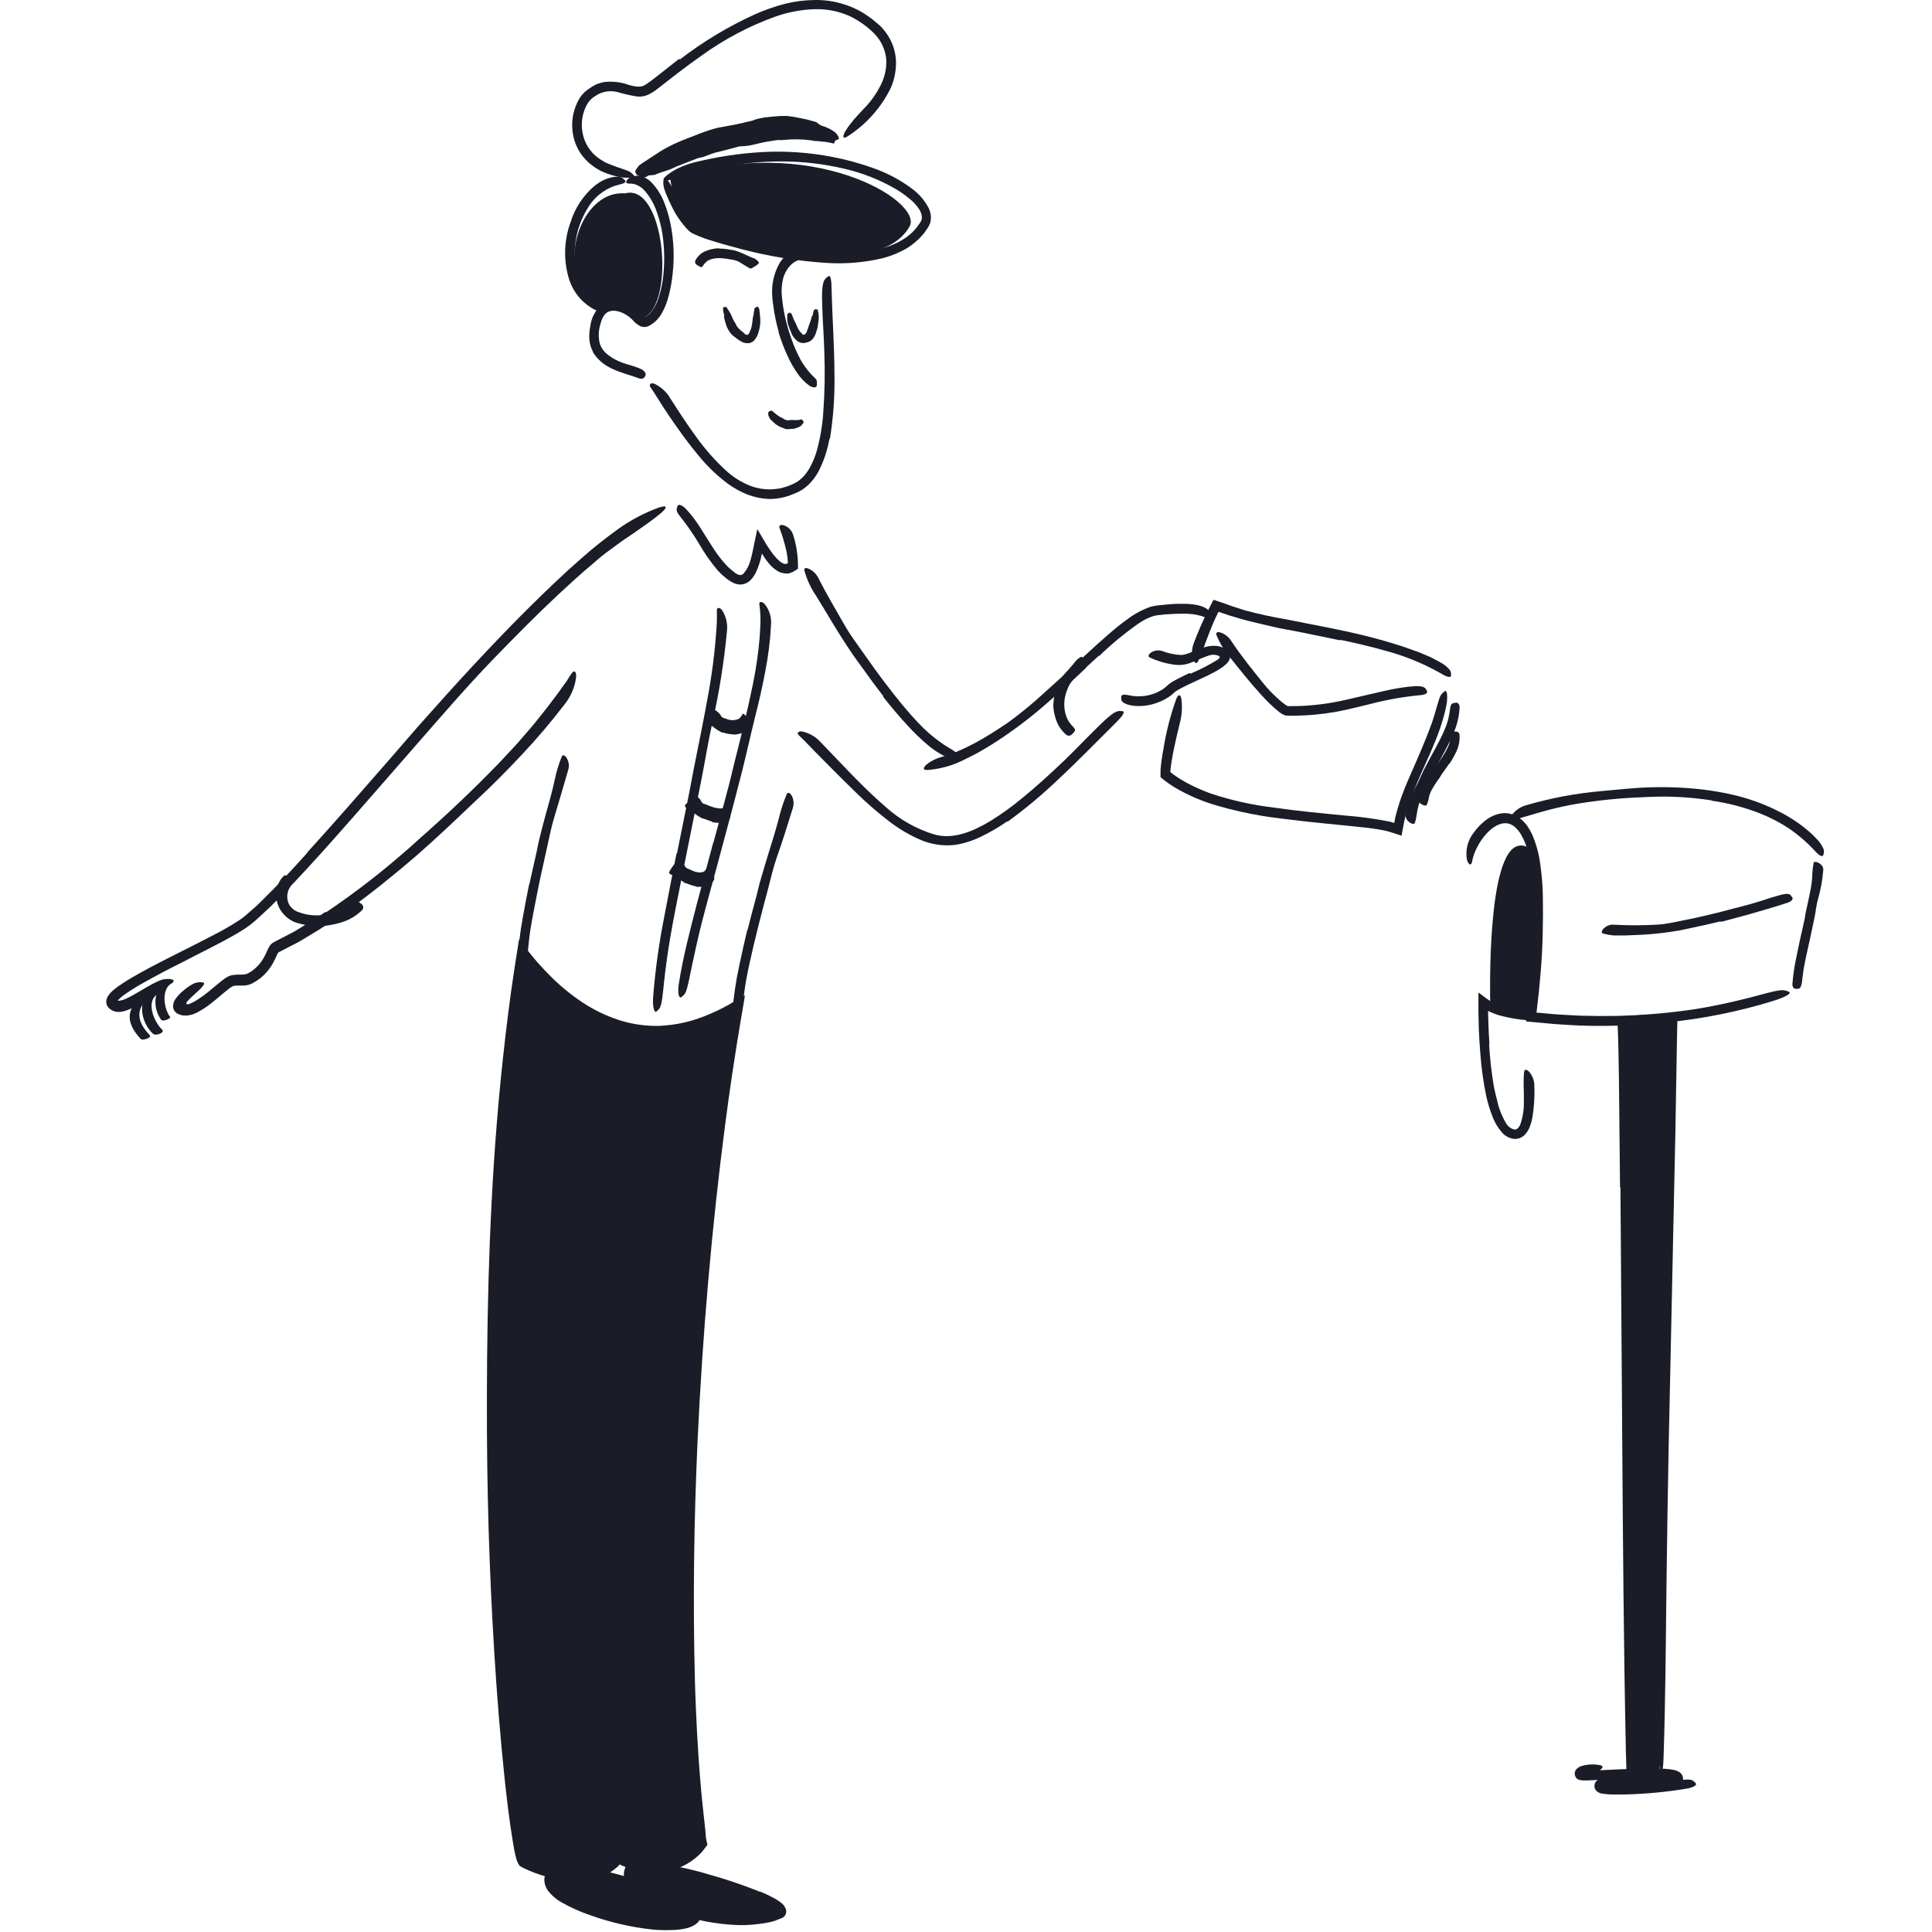 <svg width="400" height="400" viewBox="0 0 400 400" fill="none" xmlns="http://www.w3.org/2000/svg">
<path d="M138.783 36.975C167.858 27.274 191.234 41.684 188.324 46.874C181.26 59.504 146.403 49.294 144.707 47.59C142.277 45.131 139.028 40.592 138.783 36.975Z" fill="#1A1C28"/>
<path d="M129.412 40.036C137.577 37.804 139.951 62.828 133.179 65.871C131.738 66.52 130.259 62.979 128.47 62.48C127.793 62.302 127.085 62.278 126.397 62.408C125.71 62.538 125.06 62.821 124.495 63.233C114.361 58.844 119.164 39.273 129.412 40.036Z" fill="#1A1C28"/>
<path d="M171.729 90.848C171.325 93.139 170.592 95.36 169.553 97.441C168.99 98.523 168.259 99.508 167.387 100.361C166.484 101.216 165.412 101.874 164.241 102.292C162.631 102.979 160.896 103.325 159.146 103.309C157.617 103.236 156.11 102.918 154.681 102.367C153.301 101.798 151.99 101.075 150.773 100.21C148.443 98.476 146.341 96.454 144.519 94.192C142.89 92.242 141.373 90.189 139.932 88.136C138.99 86.817 138.096 85.48 137.22 84.133C136.344 82.786 135.524 81.373 134.686 80.196C134.573 80.055 134.498 79.895 134.526 79.866C134.532 79.773 134.551 79.681 134.583 79.593C134.604 79.536 134.641 79.485 134.689 79.447C134.737 79.409 134.795 79.385 134.856 79.377C135.069 79.345 135.287 79.371 135.487 79.452C136.861 80.102 138.007 81.153 138.774 82.466C140.535 85.216 142.277 87.919 144.18 90.5C146.039 93.093 148.167 95.483 150.528 97.629C151.953 98.891 153.588 99.892 155.359 100.587C157.111 101.255 159.003 101.468 160.86 101.208L161.613 101.095L162.357 100.888C162.854 100.756 163.34 100.583 163.808 100.37C164.27 100.184 164.714 99.957 165.136 99.692C165.538 99.414 165.913 99.099 166.257 98.75C166.964 98.007 167.546 97.155 167.98 96.226C168.45 95.273 168.835 94.28 169.129 93.259C169.834 90.67 170.279 88.016 170.457 85.338C170.751 81.242 170.823 77.133 170.674 73.029C170.589 69.845 170.335 66.728 170.241 63.554C170.241 62.857 170.184 62.169 170.193 61.463C170.193 58.826 170.504 57.969 171.135 57.479C171.258 57.357 171.398 57.252 171.55 57.168C172.002 56.998 172.152 58.044 172.171 59.899C172.294 65.428 172.746 71.362 172.765 77.371C172.857 81.895 172.542 86.418 171.823 90.886L171.729 90.848Z" fill="#1A1C28"/>
<path d="M122.781 72.859C122.346 72.053 122.086 71.164 122.018 70.25C121.964 69.399 122.021 68.544 122.188 67.707C122.254 67.415 122.273 67.123 122.339 66.822C122.405 66.52 122.508 66.228 122.602 65.936C122.686 65.673 122.8 65.42 122.941 65.183C123.083 64.929 123.205 64.684 123.356 64.439C123.702 63.959 124.122 63.536 124.599 63.186C125.568 62.514 126.758 62.238 127.924 62.414C128.875 62.54 129.794 62.84 130.636 63.299C131.793 63.789 132.719 64.702 133.226 65.852C133.368 66.247 132.85 66.37 132.285 66.379C131.747 66.446 131.202 66.319 130.749 66.021C129.478 64.825 127.594 63.996 126.134 64.477C125.192 64.759 124.599 65.908 124.317 67.095C123.907 68.385 123.855 69.762 124.166 71.079L124.364 71.644L124.674 72.162C124.765 72.344 124.886 72.51 125.032 72.652C125.161 72.817 125.303 72.971 125.456 73.113C126.464 73.993 127.631 74.671 128.894 75.11C129.902 75.496 130.947 75.694 132.03 76.118C132.281 76.207 132.526 76.311 132.765 76.429C133.116 76.599 133.41 76.867 133.613 77.201C133.667 77.323 133.688 77.457 133.673 77.589C133.658 77.722 133.608 77.848 133.528 77.954C133.462 78.061 133.383 78.16 133.292 78.246C133.13 78.368 132.93 78.428 132.727 78.416C132.523 78.412 132.321 78.367 132.134 78.284C130.759 77.719 128.668 77.276 126.709 76.325C125.069 75.604 123.684 74.406 122.734 72.887L122.781 72.859Z" fill="#1A1C28"/>
<path d="M122.122 60.935C122.476 61.283 122.86 61.599 123.271 61.877C123.464 62.027 123.672 62.156 123.892 62.263H123.958H124.024L124.26 62.141L124.589 62C125.022 61.821 125.474 61.694 125.936 61.623C126.846 61.463 127.779 61.492 128.677 61.708C128.942 61.782 129.201 61.88 129.449 62C129.671 62.12 129.882 62.259 130.08 62.414C130.421 62.7 130.737 63.015 131.022 63.356C131.587 63.968 132.058 64.571 132.529 65.07C132.721 65.296 132.943 65.496 133.188 65.663C133.225 65.697 133.269 65.719 133.317 65.729C133.365 65.739 133.415 65.736 133.461 65.72C133.666 65.624 133.859 65.503 134.036 65.362L134.384 65.079L134.705 64.731C135.463 63.794 136.032 62.72 136.381 61.566C136.775 60.338 137.062 59.077 137.238 57.799C137.569 55.206 137.604 52.583 137.342 49.982C137.121 47.675 136.586 45.409 135.75 43.248C135.242 41.918 134.509 40.685 133.584 39.603C133.36 39.359 133.125 39.126 132.877 38.906C132.627 38.715 132.359 38.548 132.077 38.407C131.536 38.12 130.928 37.984 130.316 38.011C129.553 38.077 129.374 37.578 130.165 36.928C130.4 36.742 130.674 36.61 130.966 36.542C131.345 36.417 131.746 36.372 132.143 36.41C133.14 36.513 134.071 36.955 134.78 37.663C135.999 38.905 136.943 40.391 137.549 42.023C138.155 43.544 138.606 45.121 138.896 46.732C139.492 49.899 139.628 53.134 139.301 56.339C139.129 58.306 138.756 60.25 138.189 62.141C137.889 63.127 137.475 64.075 136.956 64.966C136.398 65.934 135.6 66.742 134.639 67.312C134.516 67.377 134.347 67.481 134.168 67.566L133.574 67.707C133.161 67.726 132.751 67.632 132.388 67.434C131.865 67.128 131.397 66.737 131.003 66.276C130.393 65.534 129.745 64.823 129.063 64.147C128.916 64.021 128.758 63.907 128.592 63.808C128.442 63.722 128.28 63.658 128.112 63.62C127.701 63.527 127.279 63.492 126.859 63.516C126.434 63.535 126.013 63.608 125.606 63.733C125.408 63.794 125.216 63.873 125.032 63.968H124.966L124.834 64.043L124.599 64.222L124.128 64.58C123.836 64.458 123.534 64.288 123.186 64.138L122.63 63.846C122.48 63.76 122.336 63.666 122.197 63.563C121.901 63.382 121.618 63.18 121.349 62.96C119.726 61.659 118.516 59.916 117.865 57.94C116.631 54.046 116.724 49.852 118.128 46.017C119.053 42.999 120.848 40.322 123.29 38.322L124.175 37.719L125.117 37.21C125.64 36.98 126.186 36.806 126.746 36.692C127.126 36.606 127.516 36.574 127.905 36.598C128.136 36.588 128.367 36.627 128.582 36.711C128.798 36.795 128.994 36.924 129.157 37.088C129.282 37.196 129.393 37.319 129.487 37.455C129.59 37.663 129.383 37.851 128.969 38.002C128.554 38.152 127.923 38.275 127.17 38.52C124.852 39.351 122.904 40.976 121.67 43.106C120.297 45.32 119.429 47.809 119.127 50.396C118.861 52.309 118.956 54.255 119.409 56.132C119.64 57.041 119.979 57.92 120.417 58.75C120.866 59.546 121.424 60.275 122.075 60.916L122.122 60.935Z" fill="#1A1C28"/>
<path d="M178.576 52.242C180.082 52.059 181.57 51.743 183.021 51.3C184.449 50.907 185.81 50.303 187.062 49.511C188.294 48.763 189.353 47.761 190.17 46.572L190.471 46.13C190.569 46.005 190.652 45.869 190.716 45.725C190.818 45.51 190.872 45.275 190.876 45.037C190.842 44.433 190.651 43.849 190.32 43.342C189.75 42.466 189.033 41.695 188.201 41.063C187.36 40.366 186.466 39.736 185.526 39.179C182.086 37.169 178.352 35.711 174.46 34.856C170.538 33.955 166.531 33.475 162.508 33.424C158.926 33.382 155.347 33.644 151.809 34.206C147.301 35.002 142.84 36.039 138.444 37.314C137.069 37.681 137.078 37.135 138.086 36.287C138.774 35.738 139.519 35.264 140.309 34.875C141.412 34.349 142.563 33.93 143.746 33.622C148.405 32.459 153.164 31.74 157.959 31.475C162.783 31.229 167.618 31.571 172.36 32.492C175.241 33.045 178.075 33.823 180.836 34.818C183.683 35.817 186.363 37.24 188.785 39.038C190.192 40.063 191.354 41.389 192.185 42.918C192.661 43.778 192.833 44.773 192.675 45.743C192.638 46.006 192.559 46.26 192.44 46.497C192.394 46.62 192.34 46.739 192.279 46.855L192.1 47.128L191.385 48.192C190.314 49.525 189.012 50.654 187.542 51.526C186.088 52.343 184.537 52.976 182.927 53.41C179.024 54.356 175 54.699 170.994 54.427C165.034 54.036 159.126 53.068 153.353 51.536C151.112 50.952 148.908 50.34 146.76 49.652C145.641 49.296 144.547 48.868 143.483 48.371C143.341 48.277 143.219 48.239 143.049 48.117C142.888 48.012 142.736 47.892 142.597 47.759C142.39 47.542 142.174 47.335 141.976 47.109C141.576 46.666 141.202 46.201 140.855 45.715C140.242 44.868 139.697 43.974 139.226 43.04C137.54 39.603 137.248 38.52 137.342 37.559C137.35 37.343 137.382 37.128 137.436 36.919C137.634 36.401 138.66 37.644 139.894 40.093C140.736 41.879 141.765 43.572 142.965 45.141C143.267 45.526 143.591 45.894 143.935 46.243L144.067 46.375L144.133 46.431C143.954 46.601 144.528 46.045 143.746 46.827L143.812 46.761L143.963 46.629C144.024 46.561 144.09 46.498 144.161 46.441C144.208 46.441 144.161 46.441 144.293 46.506C144.488 46.615 144.689 46.712 144.895 46.798C145.771 47.184 146.779 47.533 147.721 47.863C151.728 49.144 155.811 50.176 159.946 50.952C166.106 52.12 172.463 52.836 178.604 52.157L178.576 52.242Z" fill="#1A1C28"/>
<path d="M134.065 36.429C133.941 36.548 133.792 36.637 133.629 36.689C133.465 36.741 133.292 36.755 133.123 36.73C132.718 36.647 132.33 36.497 131.974 36.287C131.719 36.146 131.427 35.515 131.55 35.346C131.761 34.953 132.017 34.587 132.313 34.253C132.492 34.084 135.75 31.964 136.871 31.239C137.973 30.581 139.115 29.993 140.29 29.478C141.477 28.932 142.701 28.536 143.935 28.027C145.169 27.519 146.365 27.086 147.646 26.709C148.208 26.538 148.78 26.406 149.36 26.313C149.859 26.238 150.302 26.144 150.839 26.04L152.327 25.767C153.316 25.579 154.286 25.306 155.275 25.089C155.603 25.05 155.922 24.955 156.217 24.806C156.587 24.662 156.973 24.558 157.366 24.496L158.364 24.298C158.722 24.298 159.117 24.222 159.504 24.185C160.285 24.109 161.067 24.044 161.698 24.015C162.329 23.987 162.838 24.015 163.026 24.015L164.392 24.204L165.757 24.467C166.669 24.629 167.568 24.849 168.451 25.127C168.696 25.202 168.988 25.202 169.186 25.428C169.624 25.82 170.156 26.093 170.73 26.219C171.098 26.379 171.465 26.53 171.823 26.709C172.176 26.908 172.519 27.125 172.849 27.359C173.17 27.647 173.435 27.992 173.631 28.376C173.867 28.762 173.302 29.016 173.198 29.007C172.831 29.007 172.887 29.327 172.765 29.525C172.725 29.596 172.678 29.663 172.623 29.723C172.623 29.723 171.682 29.487 170.74 29.355C170.222 29.355 169.732 29.233 169.308 29.214C169.031 29.217 168.754 29.198 168.479 29.158C168.17 29.082 167.855 29.034 167.538 29.016C166.876 28.92 166.209 28.87 165.541 28.866C164.412 28.828 163.282 28.869 162.16 28.988C161.821 29.011 161.481 29.011 161.142 28.988C161.067 28.988 159.89 29.129 158.712 29.346C157.535 29.563 156.377 29.873 156.283 29.883C155.345 30.133 154.38 30.269 153.41 30.288C153.215 30.278 153.02 30.307 152.835 30.373C151.225 30.815 149.595 31.249 147.957 31.635C147.137 31.889 146.337 32.228 145.527 32.52C145.373 32.566 145.215 32.597 145.056 32.614C144.861 32.647 144.669 32.694 144.481 32.755C143.539 33.095 142.598 33.49 141.599 33.858C140.601 34.225 139.716 34.611 138.774 35.063C138.34 35.242 136.127 35.892 135.647 36.165C135.458 36.287 134.272 36.231 134.065 36.429Z" fill="#1A1C28"/>
<path d="M140.732 12.336C145.535 8.636 150.746 5.498 156.263 2.984C158.307 2.07 160.425 1.33 162.593 0.771C164.529 0.294 166.513 0.038 168.507 0.008C170.522 -0.051 172.532 0.22 174.46 0.808C176.393 1.369 178.215 2.258 179.847 3.436L180.459 3.869L181.034 4.35L182.164 5.292C182.902 6.006 183.536 6.821 184.048 7.712C184.987 9.295 185.49 11.099 185.508 12.939C185.518 14.747 185.152 16.536 184.434 18.195C182.454 22.242 179.414 25.676 175.637 28.131C174.507 28.922 174.366 28.376 174.959 27.274C175.368 26.575 175.837 25.913 176.362 25.296C176.927 24.505 177.747 23.733 178.528 22.838C180.014 21.386 181.26 19.707 182.221 17.865C183.154 16.134 183.591 14.178 183.483 12.214C183.286 10.273 182.447 8.454 181.1 7.043C179.635 5.556 177.932 4.324 176.061 3.398C173.701 2.316 171.12 1.806 168.526 1.91C165.873 2.01 163.249 2.499 160.737 3.361C155.147 5.357 149.872 8.145 145.074 11.639C142.051 13.74 139.178 16.019 136.23 18.308C135.649 18.783 135.017 19.194 134.347 19.532C133.983 19.716 133.597 19.849 133.198 19.928C132.802 19.991 132.402 20.014 132.002 19.994C130.585 19.776 129.184 19.462 127.81 19.052C126.55 18.738 125.219 18.867 124.043 19.419C123.467 19.711 122.927 20.069 122.432 20.483C121.985 20.91 121.618 21.414 121.349 21.971C120.466 23.788 120.23 25.852 120.681 27.82C121.098 29.746 122.195 31.458 123.77 32.643C124.119 32.898 124.484 33.131 124.862 33.34C125.037 33.466 125.223 33.576 125.418 33.669L126.021 33.923C129.063 35.176 130.203 35.214 130.843 35.92C131.005 36.053 131.153 36.201 131.286 36.363C131.427 36.598 131.135 36.74 130.466 36.787C129.441 36.848 128.413 36.736 127.424 36.457C126.423 36.217 125.449 35.88 124.514 35.449C123.556 34.964 122.664 34.36 121.858 33.65C120.17 32.141 119.038 30.107 118.646 27.877C118.223 25.617 118.533 23.28 119.532 21.209C119.789 20.661 120.105 20.143 120.473 19.664C120.7 19.419 120.935 19.184 121.17 18.948C121.397 18.76 121.632 18.584 121.877 18.421C122.361 18.059 122.878 17.744 123.421 17.479C123.997 17.243 124.597 17.072 125.211 16.97C126.903 16.798 128.612 17.007 130.212 17.583C131.663 18.006 132.689 18.119 133.565 17.583C134.055 17.3 134.667 16.82 135.251 16.386L137.022 15.002L140.61 12.176L140.732 12.336Z" fill="#1A1C28"/>
<path d="M152.063 118.548C152.25 118.673 152.445 118.786 152.647 118.887C152.731 118.928 152.819 118.959 152.911 118.981C152.995 118.981 153.089 119.056 153.146 119.038C153.438 119.094 153.626 119.038 153.937 118.746C154.618 117.966 155.105 117.036 155.359 116.033C155.425 115.826 155.491 115.628 155.538 115.421L155.764 114.479L156.245 112.125C156.442 111.249 156.612 110.316 156.8 109.553L158.684 112.746C158.995 113.236 159.296 113.688 159.626 114.149L159.955 114.602L160.238 114.969C160.612 115.437 161.032 115.866 161.491 116.25C161.697 116.411 161.921 116.546 162.159 116.655C162.304 116.733 162.466 116.772 162.63 116.768C162.729 116.771 162.826 116.75 162.915 116.707C163.003 116.665 163.08 116.602 163.139 116.523C163.095 115.732 162.995 114.945 162.838 114.168C162.461 112.502 161.973 110.863 161.378 109.261C161.208 108.762 161.688 108.564 162.32 108.772C162.763 108.925 163.165 109.181 163.492 109.518C163.819 109.855 164.063 110.264 164.203 110.712C164.531 111.714 164.777 112.74 164.938 113.782C165.153 115.095 165.241 116.426 165.202 117.757L164.26 118.36C164.09 118.444 163.911 118.501 163.742 118.576C163.572 118.658 163.391 118.712 163.205 118.736C163.007 118.736 162.819 118.736 162.621 118.736C162.427 118.715 162.235 118.681 162.046 118.633C161.715 118.583 161.395 118.471 161.105 118.303C160.254 117.804 159.516 117.134 158.938 116.335C158.712 116.043 158.486 115.76 158.288 115.459L158.109 115.167L157.752 114.592C157.686 114.781 157.648 115.11 157.563 115.355V115.496L157.478 115.807C157.394 116.109 157.29 116.419 157.196 116.749C156.993 117.395 156.741 118.025 156.442 118.633C156.117 119.286 155.669 119.871 155.124 120.356C154.797 120.619 154.418 120.81 154.013 120.917C153.607 121.024 153.183 121.045 152.769 120.978L152.072 120.799L151.479 120.497C151.11 120.29 150.757 120.053 150.424 119.791C150.113 119.537 149.831 119.264 149.482 119L148.644 118.152C147.126 116.37 145.783 114.446 144.632 112.407C143.69 110.881 142.748 109.45 141.703 108.075C141.486 107.764 141.232 107.491 141.006 107.189C140.158 106.087 139.96 105.711 140.158 105.117C140.192 104.978 140.24 104.842 140.299 104.712C140.497 104.326 141.175 104.533 141.966 105.324C144.283 107.707 145.837 110.731 147.617 113.415C148.248 114.4 148.94 115.343 149.689 116.24C150.057 116.692 150.452 117.088 150.848 117.493C151.241 117.861 151.66 118.201 152.101 118.51L152.063 118.548Z" fill="#1A1C28"/>
<path d="M63.624 176.48C69.416 170.123 75.058 163.606 80.737 157.116C82.809 154.752 84.834 152.341 86.925 149.987C94.29 141.689 101.778 133.476 109.671 125.649C113.184 122.193 116.753 118.736 120.464 115.515C122.828 113.424 125.315 111.456 127.895 109.591C130.503 107.714 133.355 106.203 136.372 105.098C138.312 104.477 138.161 105.098 136.833 106.238C135.505 107.378 133.132 109.064 130.24 111.032C128.922 111.861 127.688 112.84 126.417 113.754C125.145 114.668 123.93 115.638 122.734 116.721C120.304 118.736 117.959 120.893 115.633 123.05C110.98 127.401 106.487 131.969 102.004 136.594C96.654 142.132 91.427 148.225 86.228 154.159C80.511 160.686 74.832 167.269 69.058 173.768C65.498 177.761 61.901 181.736 58.143 185.569L55.976 187.726C55.232 188.423 54.488 189.129 53.735 189.817C52.981 190.504 52.228 191.183 51.343 191.814C50.457 192.445 49.609 192.953 48.724 193.471C45.173 195.506 41.529 197.239 37.94 199.122C35.115 200.526 32.411 201.948 29.746 203.445C28.423 204.177 27.137 204.976 25.894 205.838C25.326 206.207 24.812 206.654 24.368 207.166C24.346 207.207 24.33 207.251 24.321 207.298C24.321 207.298 24.378 207.354 24.142 207.298H23.944H23.85H23.916H23.963L24.18 207.1C24.296 207.178 24.436 207.212 24.575 207.194C25.117 207.149 25.645 206.998 26.13 206.751C26.714 206.488 27.283 206.192 27.834 205.866C29.972 204.632 31.423 203.719 32.543 203.238C33.308 202.826 34.172 202.634 35.039 202.682C35.318 202.7 35.592 202.763 35.849 202.871C36.122 203.059 35.802 203.295 35.086 203.813L31.668 206.111C30.518 206.864 29.351 207.646 28.051 208.352C27.363 208.74 26.637 209.056 25.885 209.294C25.422 209.443 24.939 209.516 24.453 209.511C23.781 209.496 23.137 209.242 22.635 208.795C22.556 208.73 22.483 208.658 22.419 208.578C22.326 208.457 22.244 208.328 22.174 208.192C22.041 207.897 21.983 207.573 22.004 207.25C22.052 206.845 22.197 206.457 22.428 206.12C22.696 205.733 23.013 205.382 23.37 205.075C23.965 204.568 24.595 204.102 25.254 203.681C26.497 202.852 27.759 202.127 29.021 201.42C34.126 198.595 39.381 196.146 44.514 193.434C46.386 192.476 48.201 191.41 49.949 190.241C50.712 189.713 51.512 188.922 52.313 188.253C53.113 187.585 53.876 186.812 54.639 186.05C57.709 183.045 60.657 179.871 63.558 176.631L63.624 176.48Z" fill="#1A1C28"/>
<path d="M67.419 188.941C72.4 185.595 77.192 181.976 81.773 178.1C83.44 176.678 85.098 175.275 86.718 173.758C92.538 168.654 98.171 163.323 103.539 157.747L107.052 153.98L110.405 150.09C111.761 148.385 113.174 146.69 114.455 144.929C115.114 144.062 115.783 143.205 116.386 142.31L117.328 141.001C117.638 140.559 117.883 140.059 118.175 139.673C118.872 138.571 119.343 138.92 119.277 140.22C119.022 142.261 118.203 144.192 116.913 145.795C114.165 149.398 111.232 152.856 108.126 156.155C105.037 159.461 101.853 162.692 98.51 165.772C94.563 169.539 90.476 173.419 86.313 177.074C81.679 181.067 76.894 184.919 71.95 188.508C70.415 189.6 68.832 190.636 67.241 191.71C65.649 192.784 64.019 193.678 62.418 194.677C61.665 195.148 60.846 195.515 60.054 195.939L57.756 197.126C57.695 197.15 57.639 197.187 57.592 197.234C57.545 197.281 57.508 197.337 57.483 197.399C57.427 197.502 57.304 197.785 57.21 197.992C57.003 198.435 56.786 198.934 56.541 199.358C56.035 200.275 55.401 201.115 54.658 201.854C53.895 202.583 53.029 203.196 52.086 203.671C51.565 203.899 51.006 204.029 50.438 204.057C49.892 204.057 49.412 204.057 48.969 204.057C48.731 204.071 48.495 204.102 48.263 204.152C47.886 204.329 47.537 204.561 47.227 204.839L46.068 205.781C45.296 206.44 44.514 207.1 43.695 207.74C42.867 208.402 41.981 208.989 41.048 209.492C40.809 209.635 40.557 209.755 40.294 209.85L39.899 210.019L39.381 210.142L38.853 210.255H38.27C38.08 210.263 37.89 210.247 37.705 210.208L37.168 210.048C36.841 209.953 36.545 209.772 36.313 209.523C36.081 209.274 35.921 208.967 35.849 208.635C35.789 207.926 36.005 207.221 36.452 206.666C36.648 206.393 36.866 206.134 37.102 205.894L37.563 205.433C37.865 205.159 38.138 204.933 38.401 204.726C38.815 204.396 39.256 204.103 39.72 203.85C40.236 203.511 40.845 203.34 41.462 203.36C41.681 203.36 41.898 203.382 42.112 203.426C42.677 203.643 41.594 204.707 39.729 206.356C39.494 206.582 39.258 206.808 39.032 207.043L38.722 207.382L38.656 207.458V207.514C38.59 207.646 38.524 207.797 38.656 207.9C38.718 207.928 38.785 207.943 38.853 207.943C38.922 207.943 38.989 207.928 39.051 207.9L39.23 207.844L39.598 207.684C39.876 207.562 40.146 207.424 40.408 207.269C41.574 206.561 42.679 205.757 43.713 204.867L45.39 203.474C45.691 203.229 45.974 202.993 46.332 202.748C46.768 202.393 47.266 202.122 47.801 201.948C48.483 201.814 49.178 201.757 49.873 201.778C50.277 201.798 50.681 201.75 51.069 201.637C51.464 201.467 51.84 201.256 52.19 201.006C52.584 200.729 52.95 200.413 53.282 200.064C53.846 199.488 54.325 198.835 54.705 198.124C54.903 197.757 55.081 197.37 55.27 196.937L55.43 196.598L55.515 196.4L55.675 196.108C55.889 195.694 56.216 195.348 56.617 195.11L59.499 193.612L60.855 192.906L62.183 192.105C63.935 191.032 65.715 189.986 67.401 188.771L67.419 188.941Z" fill="#1A1C28"/>
<path d="M32.251 204.839C30.428 205.472 28.826 206.616 27.636 208.136C25.913 210.622 27.297 213.156 29.153 215.115C29.539 215.529 31.46 214.795 31.036 214.38C29.426 212.666 28.023 210.415 29.426 208.136C30.303 206.878 31.551 205.926 32.995 205.414C34.333 204.868 33.08 204.472 32.251 204.83V204.839Z" fill="#1A1C28"/>
<path d="M32.195 204.604C28.145 206.214 28.983 211.573 31.677 214.022C32.289 214.578 34.22 213.768 33.561 213.165C31.846 211.592 29.906 206.892 33.052 205.63C34.361 205.103 33.193 204.189 32.195 204.585V204.604Z" fill="#1A1C28"/>
<path d="M34.446 203.313C31.62 204.764 31.62 208.889 33.41 211.178C33.693 211.545 35.501 210.895 35.209 210.519C33.919 208.889 33.325 204.745 35.557 203.577C36.678 203.012 34.907 203.078 34.446 203.313Z" fill="#1A1C28"/>
<path d="M182.918 144.194C181.326 142.132 179.791 140.041 178.293 137.922C177.747 137.149 177.154 136.405 176.626 135.623C174.742 132.864 172.991 130.038 171.276 127.147L168.978 123.38C167.88 121.778 167.056 120.005 166.539 118.133C166.417 117.493 166.953 117.502 167.575 117.813C168.363 118.204 169.003 118.838 169.402 119.622C171.06 122.918 173.038 126.214 174.921 129.52C176.061 131.517 177.502 133.429 178.858 135.35C180.337 137.469 181.853 139.57 183.426 141.623C184.368 142.885 185.376 144.138 186.384 145.39C187.928 147.274 189.501 149.092 191.196 150.759C192.502 152.021 193.917 153.165 195.425 154.178L196.367 154.771C197.601 155.496 197.874 155.619 198.044 156.24C198.099 156.375 198.143 156.513 198.175 156.655C198.223 156.881 198.072 157.041 197.733 157.107C197.232 157.164 196.726 157.09 196.264 156.89C194.63 156.153 193.118 155.172 191.78 153.98C190.433 152.824 189.156 151.588 187.956 150.278C186.158 148.348 184.481 146.313 182.842 144.26L182.918 144.194Z" fill="#1A1C28"/>
<path d="M227.485 135.774L219.47 143.111C218.481 144.053 217.53 144.929 216.522 145.795C212.981 148.893 209.202 151.708 205.22 154.215C203.443 155.336 201.6 156.349 199.701 157.248C197.275 158.501 194.617 159.241 191.893 159.424C191.036 159.424 191.14 158.924 191.771 158.34C192.158 158.004 192.585 157.716 193.042 157.483C193.62 157.165 194.233 156.915 194.869 156.739C199.776 155.355 204.288 152.586 208.724 149.581C211.381 147.649 213.92 145.557 216.325 143.318C219.037 140.907 221.702 138.421 224.387 135.934C226.035 134.408 227.702 132.892 229.407 131.413C230.697 130.292 232.025 129.191 233.438 128.192C234.847 127.126 236.41 126.278 238.072 125.677C238.415 125.576 238.764 125.494 239.117 125.433C239.466 125.367 239.776 125.338 240.115 125.301C240.765 125.225 241.425 125.169 242.084 125.112C243.412 124.996 244.746 124.974 246.077 125.046C246.682 125.072 247.284 125.147 247.876 125.272C250.165 125.753 250.899 126.874 250.702 127.561C250.681 127.717 250.629 127.867 250.551 128.004C250.419 128.173 250.137 128.107 249.882 128.004C249.628 127.9 249.543 127.872 249.364 127.768C249.185 127.665 248.903 127.58 248.583 127.495C247.558 127.213 246.5 127.067 245.437 127.062C244.316 127.062 243.167 127.062 241.999 127.166C241.415 127.166 240.831 127.25 240.247 127.316C239.965 127.316 239.626 127.373 239.39 127.42C239.155 127.467 238.938 127.505 238.703 127.58C237.668 127.927 236.689 128.418 235.792 129.04C232.865 131.09 230.103 133.367 227.532 135.849L227.485 135.774Z" fill="#1A1C28"/>
<path d="M208.526 170.057C206.693 171.334 204.756 172.452 202.734 173.401C201.695 173.878 200.617 174.265 199.513 174.559C198.382 174.879 197.212 175.034 196.037 175.02C194.334 175.003 192.647 174.684 191.055 174.079C188.4 172.986 185.913 171.521 183.671 169.727C181.452 168.003 179.333 166.154 177.323 164.189C175.543 162.456 173.772 160.705 172.049 158.962L168.724 155.609C167.631 154.507 166.558 153.33 165.493 152.332C165.173 152.04 165.107 151.861 165.211 151.672C165.314 151.484 165.644 151.38 166.153 151.456C167.604 151.794 168.918 152.566 169.92 153.669C174.403 158.303 178.641 163.012 183.473 167.156C186.325 169.714 189.699 171.62 193.362 172.741C197.309 173.909 201.434 172.148 205.051 169.982C207.299 168.586 209.451 167.041 211.493 165.357C214.62 162.814 217.624 160.073 220.516 157.286C222.767 155.11 224.876 152.878 227.109 150.693C227.598 150.212 228.05 149.751 228.578 149.271C230.462 147.538 231.234 147.133 231.987 147.208C232.158 147.21 232.329 147.229 232.496 147.264C232.948 147.453 232.336 148.338 231.027 149.628C227.137 153.471 223.087 157.662 218.783 161.665C215.573 164.709 212.169 167.54 208.592 170.142L208.526 170.057Z" fill="#1A1C28"/>
<path d="M246.454 139.485C248.363 138.686 250.209 137.742 251.973 136.659C252.148 136.558 252.304 136.428 252.435 136.273C252.469 136.241 252.494 136.201 252.509 136.157C252.524 136.112 252.527 136.065 252.519 136.019C252.585 135.802 251.464 135.322 250.306 135.708C249.148 136.094 247.914 136.65 246.539 137.206C245.902 137.465 245.228 137.621 244.542 137.667C243.873 137.697 243.203 137.65 242.545 137.526C240.981 137.268 239.46 136.796 238.024 136.123C237.61 135.915 237.798 135.435 238.354 135.077C238.689 134.868 239.065 134.734 239.457 134.684C239.849 134.633 240.247 134.668 240.624 134.785C241.911 135.286 243.274 135.566 244.655 135.614C245.306 135.525 245.941 135.341 246.539 135.068C247.245 134.795 247.998 134.465 248.818 134.201C249.898 133.764 251.073 133.615 252.227 133.768C252.55 133.843 252.865 133.947 253.169 134.079C253.516 134.232 253.834 134.442 254.111 134.7C254.391 134.947 254.582 135.277 254.657 135.642C254.704 136.014 254.638 136.391 254.469 136.725C254.254 137.08 253.984 137.398 253.668 137.667C253.421 137.885 253.16 138.087 252.887 138.27C252.406 138.6 251.945 138.873 251.436 139.146C250.494 139.664 249.477 140.135 248.498 140.587C247.302 141.152 246.087 141.679 244.937 142.273C244.495 142.489 244.071 142.725 243.675 142.97C243.497 143.079 243.327 143.202 243.167 143.337L242.573 143.874C241.722 144.541 240.767 145.066 239.748 145.428C238.207 146.033 236.548 146.278 234.897 146.144C234.529 146.112 234.164 146.053 233.805 145.965C232.449 145.598 232.119 145.174 232.138 144.59C232.128 144.455 232.128 144.32 232.138 144.185C232.27 143.761 232.835 143.751 233.626 143.93C234.814 144.208 236.046 144.249 237.25 144.05C238.454 143.851 239.607 143.417 240.643 142.772C241.013 142.525 241.36 142.245 241.679 141.934C242.172 141.495 242.72 141.122 243.308 140.822C244.316 140.267 245.295 139.815 246.265 139.353L246.454 139.485Z" fill="#1A1C28"/>
<path d="M109.586 183.12L111.102 176.367C111.291 175.548 111.413 174.719 111.62 173.9C112.317 171.018 113.109 168.155 113.909 165.291C114.258 164.02 114.578 162.739 114.851 161.467C115.182 159.811 115.671 158.19 116.311 156.626C116.744 155.685 118.195 157.568 117.658 159.348C116.716 162.598 115.774 165.856 114.776 169.134C114.154 171.093 113.777 173.203 113.306 175.247L111.809 182.018L110.971 186.2C110.556 188.319 110.132 190.438 109.803 192.558C109.548 194.206 109.417 195.835 109.247 197.474C109.247 197.832 109.191 198.19 109.134 198.557C108.955 199.895 108.757 200.3 108.192 200.507C108.065 200.563 107.932 200.607 107.797 200.639C107.363 200.695 107.118 200.102 107.156 199.103C107.314 196.041 107.676 192.992 108.239 189.977C108.635 187.688 109.087 185.4 109.539 183.12H109.586Z" fill="#1A1C28"/>
<path d="M154.766 192.548C155.378 190.156 156 187.764 156.65 185.381C156.885 184.505 157.055 183.62 157.3 182.753C158.166 179.702 159.108 176.659 160.05 173.627C160.464 172.28 160.85 170.914 161.218 169.567C161.626 167.809 162.184 166.089 162.885 164.425C163.365 163.408 164.768 165.367 164.137 167.326C163.073 170.792 161.981 174.258 160.756 177.733C160.031 179.815 159.541 182.056 158.967 184.232C158.326 186.624 157.686 189.016 157.083 191.427L156 195.873C155.482 198.124 154.954 200.384 154.531 202.635C154.21 204.387 154.013 206.13 153.777 207.872L153.636 209.021C153.419 210.453 153.203 210.905 152.619 211.102C152.489 211.156 152.357 211.204 152.223 211.244C151.79 211.3 151.554 210.66 151.62 209.596C151.884 206.317 152.369 203.061 153.071 199.847C153.57 197.408 154.144 194.969 154.71 192.548H154.766Z" fill="#1A1C28"/>
<path d="M146.487 381.943C144.773 384.203 137.615 389.675 127.943 384.316C123.318 390.25 113.551 387.858 108.465 385.211C106.12 382.527 94.874 277.954 107.91 196.448C114.578 205.16 130.655 221.877 153.231 207.467C141.109 276.721 140.657 369.633 146.487 381.943Z" fill="#1A1C28"/>
<path d="M151.338 210.038C149.477 211.051 147.541 211.917 145.545 212.628C143.516 213.317 141.425 213.806 139.301 214.088C135.021 214.616 130.676 214.136 126.614 212.685C122.62 211.217 118.917 209.052 115.68 206.29C114.066 204.941 112.537 203.494 111.102 201.957L110.029 200.789L109.087 199.763L108.785 199.395L108.597 199.15C108.597 199.405 108.503 199.725 108.456 200.017L108.192 201.722C107.935 203.423 107.693 205.125 107.467 206.826C106.996 210.236 106.581 213.655 106.195 217.074C105.253 225.55 104.575 234.027 104.029 242.503C102.207 272.423 102.093 302.422 103.69 332.355C104.378 345.635 105.385 358.981 106.939 372.072C107.194 374.173 107.467 376.273 107.778 378.364C107.938 379.409 108.088 380.445 108.277 381.481C108.447 382.487 108.667 383.483 108.936 384.467C108.936 384.561 108.993 384.712 109.115 384.74L109.642 385.004C110.113 385.211 110.584 385.418 111.065 385.597C112.026 385.973 113.011 386.288 114.013 386.539C115.983 387.084 118.026 387.316 120.069 387.226C122.045 387.18 123.966 386.569 125.607 385.465L126.172 385.013C126.266 384.928 126.341 384.881 126.464 384.768L126.84 384.354L127.594 383.525C127.688 383.28 127.914 383.525 128.103 383.572L128.677 383.855L129.572 384.297C129.797 384.419 130.03 384.526 130.269 384.618L131.691 385.154C133.603 385.791 135.629 386.013 137.634 385.804C139.64 385.578 141.57 384.909 143.285 383.845C145.423 382.498 146.045 381.622 146.195 381.83C146.346 382.037 145.771 383.252 143.963 384.712C142.873 385.594 141.649 386.297 140.337 386.793C138.591 387.454 136.73 387.755 134.865 387.679C132.641 387.573 130.46 387.036 128.442 386.096L128.281 386.021L128.178 386.143L127.989 386.379L127.236 387.01C126.702 387.433 126.131 387.808 125.531 388.131C124.924 388.425 124.294 388.67 123.648 388.865C121.366 389.49 118.979 389.628 116.64 389.27C114.378 388.951 112.163 388.353 110.047 387.49C109.52 387.264 108.993 387.057 108.475 386.793L108.192 386.652C108.07 386.601 107.953 386.537 107.844 386.464C107.732 386.396 107.628 386.317 107.533 386.228L107.326 385.898C107.212 385.654 107.099 385.418 106.996 385.173L106.855 384.683C106.553 383.534 106.365 382.461 106.186 381.378C105.819 379.202 105.527 377.045 105.244 374.888C104.17 366.242 103.417 357.587 102.786 348.912C101.561 331.576 100.905 314.162 100.817 296.669C100.723 275.75 101.128 253.956 102.852 232.623C103.342 226.558 103.941 220.502 104.651 214.455C104.999 211.432 105.385 208.418 105.8 205.395L106.459 200.883L107.457 194.488L109.614 197.248L110.603 198.453L111.338 199.31C112.28 200.356 113.221 201.373 114.21 202.353C116.199 204.309 118.372 206.069 120.7 207.608C123.016 209.129 125.525 210.336 128.159 211.197C130.791 212.038 133.543 212.446 136.306 212.402C139.82 212.278 143.282 211.505 146.515 210.123C147.335 209.784 148.145 209.416 148.945 209.04L150.123 208.418L150.443 208.258L150.904 208.004L151.79 207.476L153.56 206.431L154.003 206.167L154.116 206.101C154.116 206.101 154.22 206.016 154.191 206.101V206.365L154.022 207.382L153.381 211.149C152.176 218.27 151.105 225.412 150.17 232.576C147.344 254.239 145.461 276.221 144.443 297.921C143.671 314.79 143.436 331.366 143.878 348.036C143.973 351.71 144.142 355.298 144.33 359C145.103 372.703 145.913 376.894 146.11 379.88C146.11 380.568 146.374 381.406 146.393 381.83C146.412 382.254 146.289 382.141 146.016 381.688C145.834 381.383 145.667 381.069 145.517 380.747C145.357 380.323 145.178 379.805 144.971 379.193C143.967 375.449 143.305 371.622 142.993 367.759C141.599 352.802 141.467 337.413 141.684 321.834C141.9 306.256 142.682 290.452 143.841 274.648C144.726 262.922 145.809 251.178 147.231 239.461C147.941 233.603 148.723 227.751 149.576 221.905C150.01 218.986 150.518 216.075 150.942 213.156L151.47 210.123C151.47 209.991 151.404 210.123 151.366 210.123L151.338 210.038Z" fill="#1A1C28"/>
<path d="M130.627 386.162C125.861 392.548 149.04 400.544 160.992 396.362C166.407 394.46 137.756 386.162 130.627 386.162Z" fill="#1A1C28"/>
<path d="M157.488 391.672C158.335 392.03 159.174 392.407 160.012 392.859L160.323 393.028L160.728 393.254C161.053 393.458 161.367 393.678 161.669 393.914C162.232 394.291 162.627 394.872 162.771 395.533C162.817 395.859 162.754 396.19 162.592 396.475C162.445 396.749 162.209 396.965 161.924 397.088L160.878 397.502C160.575 397.641 160.26 397.751 159.936 397.832C158.991 398.064 158.032 398.234 157.064 398.34C155.724 398.512 154.374 398.591 153.023 398.576C148.323 398.423 143.676 397.53 139.254 395.929C137.278 395.246 135.365 394.392 133.537 393.377C132.302 392.714 131.195 391.837 130.268 390.787C129.758 390.194 129.399 389.486 129.223 388.724C129.059 387.902 129.211 387.048 129.647 386.332C130.231 385.493 130.504 386.049 130.589 386.821C130.665 387.226 130.794 387.619 130.975 387.989L131.728 389.12C132.439 390.016 133.307 390.776 134.29 391.361C135.352 392.026 136.46 392.615 137.605 393.122C139.983 394.148 142.436 394.989 144.942 395.637C148.051 396.39 151.249 396.707 154.446 396.579C155.321 396.579 156.188 396.485 157.054 396.381L158.335 396.183L159.475 395.929L160.002 395.788C160.089 395.753 160.162 395.69 160.21 395.609C160.217 395.563 160.213 395.516 160.198 395.471C160.183 395.427 160.158 395.387 160.125 395.355C159.995 395.219 159.85 395.098 159.692 394.997C159.569 394.912 159.126 394.667 158.75 394.479C156.776 393.529 154.748 392.699 152.675 391.992C149.529 390.9 146.317 389.901 143.096 389.101C140.591 388.479 138.095 388.036 135.562 387.66L133.913 387.443C131.86 387.161 131.267 387.019 130.843 386.501C130.732 386.391 130.634 386.267 130.551 386.134C130.325 385.72 131.257 385.343 132.859 385.428C137.65 385.835 142.386 386.747 146.986 388.149C150.501 389.133 153.96 390.309 157.346 391.672H157.488Z" fill="#1A1C28"/>
<path d="M114.559 387C107.721 394.582 138.52 401.288 143.408 397.521C147.429 394.432 121.698 387 114.559 387Z" fill="#1A1C28"/>
<path d="M140.516 392.595C141.342 393.001 142.141 393.461 142.908 393.97C143.117 394.103 143.318 394.248 143.511 394.403C143.752 394.6 143.982 394.811 144.198 395.034C144.472 395.293 144.684 395.61 144.816 395.963C144.948 396.316 144.998 396.694 144.961 397.069C144.897 397.419 144.737 397.745 144.5 398.011C144.213 398.272 143.897 398.499 143.558 398.689C143.063 398.951 142.533 399.145 141.985 399.263C141.056 399.466 140.11 399.576 139.16 399.593C137.856 399.645 136.551 399.617 135.251 399.508C130.749 399.035 126.321 398.017 122.065 396.475C120.154 395.82 118.304 394.998 116.537 394.017C115.308 393.378 114.237 392.474 113.4 391.371C112.939 390.714 112.693 389.931 112.694 389.129C112.748 388.342 113.059 387.594 113.579 387C114.191 386.294 114.436 386.831 114.474 387.613C114.467 387.821 114.482 388.029 114.521 388.234C114.53 388.445 114.565 388.654 114.625 388.856C114.657 388.942 114.682 389.03 114.7 389.12C114.747 389.202 114.787 389.286 114.822 389.374C114.854 389.462 114.898 389.544 114.954 389.619C115.011 389.704 115.011 389.798 115.086 389.901C115.665 390.768 116.435 391.489 117.337 392.011C118.355 392.662 119.426 393.226 120.539 393.697C122.845 394.692 125.214 395.532 127.631 396.212C130.63 397.024 133.71 397.498 136.814 397.624C138.46 397.752 140.115 397.647 141.731 397.314C141.898 397.274 142.062 397.221 142.221 397.154C142.329 397.119 142.434 397.071 142.531 397.012C142.617 396.983 142.69 396.924 142.739 396.847C142.787 396.77 142.806 396.679 142.795 396.588C142.734 396.4 142.616 396.235 142.456 396.118C142.157 395.863 141.842 395.627 141.514 395.411C139.714 394.351 137.822 393.453 135.863 392.727C132.853 391.576 129.781 390.595 126.661 389.788C124.27 389.2 121.849 388.738 119.409 388.404L117.817 388.206C115.84 387.952 115.256 387.82 114.841 387.264C114.738 387.149 114.644 387.026 114.559 386.897C114.351 386.492 115.246 386.106 116.791 386.172C121.449 386.523 126.05 387.411 130.504 388.818C133.929 389.796 137.273 391.037 140.506 392.529L140.516 392.595Z" fill="#1A1C28"/>
<path d="M281.566 171.234C276.697 170.698 271.752 170.293 266.836 169.662C265.037 169.436 263.238 169.238 261.448 168.936C258.268 168.421 255.123 167.71 252.03 166.808C248.907 165.92 245.912 164.631 243.12 162.974C242.517 162.569 241.886 162.193 241.321 161.731L240.803 161.336L240.492 161.091C240.398 161.006 240.238 160.95 240.276 160.799V159.998C240.276 159.716 240.276 159.584 240.276 159.386C240.398 157.958 240.596 156.537 240.869 155.129C241.433 151.537 242.341 148.008 243.581 144.59C244.09 143.478 244.523 143.921 244.618 144.938C244.803 146.541 244.685 148.164 244.269 149.723C243.83 151.475 243.425 153.236 243.054 155.007C242.885 155.882 242.706 156.768 242.564 157.644C242.498 158.077 242.432 158.52 242.385 158.943C242.385 159.16 242.329 159.367 242.319 159.565V159.857C242.319 159.904 242.319 159.857 242.319 159.857L242.545 160.036C242.875 160.319 243.233 160.545 243.591 160.799C243.949 161.053 244.316 161.279 244.693 161.496C245.07 161.712 245.437 161.948 245.833 162.146C247.411 162.984 249.048 163.707 250.73 164.312C254.961 165.711 259.321 166.679 263.746 167.203C268.625 167.919 273.57 168.371 278.514 168.852C281.598 169.086 284.664 169.504 287.697 170.104C288.019 170.176 288.334 170.274 288.639 170.396C288.724 170.132 288.771 169.793 288.837 169.454L288.884 169.219L288.978 168.842L289.185 168.089C289.308 167.58 289.459 167.081 289.619 166.591C289.779 166.101 289.92 165.602 290.108 165.122C290.787 163.172 291.615 161.289 292.425 159.471C293.866 156.184 295.251 152.982 296.447 149.704C296.692 148.979 296.908 148.263 297.125 147.538C297.926 144.825 298.067 143.978 298.726 143.441C298.855 143.307 298.997 143.188 299.15 143.083C299.376 142.96 299.536 143.205 299.602 143.77C299.629 144.125 299.629 144.48 299.602 144.835C299.602 145.249 299.499 145.776 299.404 146.285C298.095 152.746 294.62 158.623 292.341 164.717C291.926 165.828 291.559 166.94 291.22 168.07L290.777 169.812L290.165 173.033C289.581 172.836 288.922 172.591 288.385 172.431C287.848 172.27 287.151 172.044 286.982 172.026C286.407 171.894 285.804 171.79 285.201 171.687C283.986 171.489 282.734 171.347 281.491 171.216L281.566 171.234Z" fill="#1A1C28"/>
<path d="M298.999 155.769L297.021 159.358C296.786 159.791 296.616 160.3 296.381 160.686C295.542 162.21 294.794 163.783 294.139 165.395C293.866 166.104 293.652 166.835 293.499 167.58L293.254 169.002C293.197 169.482 293.083 169.953 292.915 170.405C292.689 170.989 290.881 170 291.031 168.767C291.403 166.673 292.126 164.658 293.169 162.805C293.782 161.712 294.234 160.497 294.808 159.367C295.383 158.237 296.108 156.928 296.758 155.713C297.163 154.969 297.568 154.234 297.944 153.481C298.535 152.361 299.057 151.207 299.508 150.024C299.817 149.106 300.034 148.159 300.158 147.199L300.252 146.577C300.365 145.823 300.553 145.635 301.109 145.531C301.241 145.531 301.373 145.484 301.495 145.484C301.919 145.484 302.192 145.852 302.192 146.483C302.096 148.388 301.639 150.258 300.845 151.992C300.28 153.292 299.649 154.554 299.009 155.76L298.999 155.769Z" fill="#1A1C28"/>
<path d="M300.073 158.067L298.557 160.205C298.378 160.46 298.255 160.742 298.076 160.996C297.435 161.853 296.853 162.753 296.334 163.69C296.119 164.107 295.957 164.551 295.854 165.009C295.776 165.603 295.604 166.182 295.345 166.723C295.128 167.062 293.339 166.205 293.508 165.414C293.83 164.077 294.434 162.825 295.279 161.741C295.788 161.1 296.117 160.347 296.56 159.687C297.003 159.028 297.558 158.256 298.048 157.549C298.349 157.125 298.651 156.692 298.915 156.25C299.337 155.594 299.696 154.901 299.988 154.178C300.155 153.611 300.254 153.026 300.28 152.435C300.28 152.313 300.28 152.181 300.28 152.058C300.337 151.597 300.497 151.474 301.043 151.456H301.42C301.515 151.451 301.61 151.464 301.7 151.496C301.79 151.528 301.873 151.577 301.944 151.641C302.015 151.705 302.072 151.782 302.113 151.868C302.154 151.954 302.178 152.048 302.183 152.143C302.27 153.397 302.013 154.651 301.439 155.769C301.048 156.592 300.598 157.385 300.092 158.143L300.073 158.067Z" fill="#1A1C28"/>
<path d="M277.478 132.581C274.339 131.916 271.18 131.269 268.003 130.641C266.854 130.415 265.677 130.227 264.528 129.982C262.484 129.539 260.45 129.04 258.425 128.541C257.408 128.296 256.409 127.976 255.402 127.684C254.893 127.543 254.394 127.401 253.895 127.213L252.632 126.78L252.322 126.667C252.246 126.667 252.209 126.836 252.152 126.921L251.691 127.863C251.314 128.692 250.956 129.53 250.617 130.377C249.741 132.534 249.016 134.766 248.065 136.886C247.471 138.223 246.181 135.84 247.123 133.25C247.98 130.971 248.94 128.748 250.024 126.554L250.683 125.254L251.078 124.491L251.173 124.293L251.229 124.199C251.229 124.199 251.295 124.199 251.323 124.199L251.738 124.34L253.395 124.896L254.234 125.207C255.326 125.631 256.485 125.932 257.615 126.328C260.442 127.099 263.305 127.727 266.195 128.211L275.755 130.095C277.723 130.49 279.692 130.933 281.651 131.385C284.608 132.082 287.565 132.92 290.457 133.862L293.781 135.04L295.411 135.727C295.966 135.941 296.504 136.196 297.021 136.49C297.474 136.744 297.963 136.98 298.397 137.243C298.765 137.442 299.109 137.682 299.423 137.959C299.643 138.143 299.848 138.345 300.035 138.562C300.158 138.686 300.256 138.833 300.322 138.994C300.388 139.156 300.422 139.329 300.421 139.504C300.441 139.648 300.441 139.793 300.421 139.937C300.29 140.361 299.48 140.154 298.349 139.438C294.734 137.382 290.869 135.8 286.85 134.729C283.779 133.862 280.633 133.118 277.431 132.459L277.478 132.581Z" fill="#1A1C28"/>
<path d="M276.188 147.443C273.552 147.895 270.885 148.14 268.21 148.178H266.741C266.333 148.192 265.929 148.095 265.573 147.895C265.321 147.756 265.078 147.599 264.848 147.425C263.497 146.322 262.237 145.113 261.081 143.808C259.932 142.555 258.83 141.265 257.756 139.956C256.682 138.647 255.872 137.629 254.93 136.443C253.629 134.968 252.588 133.284 251.851 131.46C251.662 130.839 252.19 130.763 252.849 131.008C253.681 131.321 254.39 131.892 254.874 132.638C256.908 135.736 259.338 138.731 261.768 141.726C262.512 142.626 263.314 143.475 264.17 144.269C264.594 144.674 265.036 145.061 265.479 145.418C265.696 145.597 265.922 145.767 266.138 145.918L266.44 146.115C266.534 146.172 266.543 146.181 266.6 146.191C266.854 146.208 267.109 146.208 267.363 146.191H268.305C268.954 146.191 269.595 146.134 270.245 146.115C271.535 146.04 272.816 145.908 274.106 145.729C275.689 145.513 277.261 145.211 278.816 144.853L285.983 143.196C287.845 142.744 289.732 142.402 291.634 142.169C292.058 142.169 292.472 142.094 292.896 142.065C294.488 142.018 294.987 142.244 295.288 142.772C295.36 142.893 295.423 143.018 295.477 143.149C295.59 143.572 294.94 143.883 293.857 143.949C290.503 144.267 287.18 144.853 283.92 145.701C281.396 146.323 278.797 146.972 276.15 147.462L276.188 147.443Z" fill="#1A1C28"/>
<path d="M372.717 194.375C373.019 193.057 373.32 191.738 373.603 190.41C373.706 189.93 373.744 189.468 373.847 188.95C374.224 187.246 374.61 185.55 374.931 183.836C375.063 183.076 375.155 182.309 375.204 181.538C375.208 180.564 375.309 179.592 375.505 178.637C375.675 178.035 377.587 178.901 377.492 180.107C377.333 182.151 376.967 184.173 376.4 186.144C376.051 187.33 375.948 188.602 375.703 189.826C375.458 191.051 375.147 192.52 374.855 193.857L374.309 196.334C374.045 197.587 373.744 198.84 373.518 200.102C373.329 201.044 373.264 202.051 373.113 203.031C373.113 203.248 373.066 203.464 373.019 203.69C372.849 204.481 372.585 204.754 372.077 204.726C371.951 204.736 371.825 204.736 371.7 204.726C371.286 204.632 371.069 204.227 371.107 203.69C371.243 201.917 371.498 200.155 371.87 198.416C372.152 197.079 372.425 195.741 372.698 194.413L372.717 194.375Z" fill="#1A1C28"/>
<path d="M308.531 207.834C308.531 206.487 307.749 176.085 314.53 175.087C323.403 173.787 316.461 211.272 316.461 211.272L308.531 207.834Z" fill="#1A1C28"/>
<path d="M354.379 165.715C350.936 165.182 347.456 164.918 343.972 164.924C342.691 164.924 341.42 164.999 340.139 165.056C335.619 165.215 331.114 165.661 326.652 166.393C324.664 166.714 322.696 167.166 320.765 167.646C318.288 168.296 315.83 169.087 313.419 169.746C312.703 169.963 312.543 169.473 313.014 168.739C313.753 167.741 314.809 167.024 316.009 166.704C321.138 165.206 326.404 164.225 331.728 163.775C334.921 163.502 338.236 163.097 341.514 163.012C345.123 162.894 348.737 163.036 352.326 163.436C354.543 163.696 356.744 164.08 358.919 164.585C362.212 165.347 365.398 166.515 368.403 168.06C370.74 169.231 372.912 170.703 374.864 172.44C375.293 172.827 375.702 173.235 376.089 173.664C376.647 174.207 377.103 174.845 377.436 175.548C377.629 175.888 377.683 176.29 377.586 176.669C377.561 176.821 377.516 176.97 377.454 177.112C377.219 177.498 376.437 176.999 375.495 175.887C373.981 174.273 372.295 172.83 370.466 171.583C368.568 170.318 366.541 169.257 364.419 168.418C361.192 167.146 357.825 166.261 354.389 165.781L354.379 165.715Z" fill="#1A1C28"/>
<path d="M328.102 212.346C326.68 212.346 325.276 212.223 323.845 212.148C322.413 212.073 321.019 211.96 319.607 211.809L316.696 211.545L316.216 211.498H315.981C315.971 211.423 315.971 211.347 315.981 211.272L316.084 210.33L316.273 208.673C316.423 207.279 316.602 205.894 316.734 204.5C316.913 202.466 317.073 200.431 317.195 198.397C317.469 194.818 317.6 191.23 317.572 187.651C317.602 184.094 317.248 180.545 316.517 177.064C316.213 175.557 315.673 174.108 314.916 172.77C314.163 171.526 313.033 170.434 311.771 170.443C310.122 170.377 308.474 171.668 307.306 173.128C306.702 173.87 306.184 174.679 305.762 175.539C305.327 176.373 305.01 177.264 304.82 178.185C304.669 179.268 304.151 179.259 303.727 178.063C303.54 177.077 303.566 176.063 303.803 175.088C304.041 174.114 304.483 173.201 305.102 172.412C305.787 171.453 306.605 170.597 307.532 169.869C308.55 169.055 309.772 168.537 311.064 168.371C311.765 168.307 312.471 168.387 313.14 168.606C313.809 168.824 314.426 169.177 314.954 169.643C315.437 170.059 315.87 170.53 316.244 171.046C316.566 171.545 316.862 172.061 317.13 172.591C318.032 174.62 318.629 176.772 318.9 178.976C319.206 181.098 319.383 183.237 319.428 185.381C319.512 190.486 319.428 195.741 319.013 200.912L318.627 205.16L318.175 209.181L318.119 209.596C318.071 209.69 318.194 209.652 318.25 209.671H318.467L320.266 209.84C321.669 209.991 323.091 210.076 324.476 210.142L327.075 210.283L329.675 210.33C331.408 210.387 333.141 210.33 334.864 210.33C340.114 210.202 345.351 209.755 350.546 208.993C354.558 208.381 358.439 207.514 362.319 206.535L364.862 205.856C368.045 205.009 369.081 204.839 369.91 205.16C370.103 205.215 370.289 205.291 370.466 205.386C370.88 205.696 369.684 206.412 367.358 207.156C360.156 209.394 352.747 210.902 345.243 211.658C339.548 212.266 333.819 212.502 328.093 212.365L328.102 212.346Z" fill="#1A1C28"/>
<path d="M308.305 216.226C308.467 219.066 308.782 221.896 309.246 224.703C309.425 225.72 309.68 226.718 309.934 227.707C310.285 229.418 310.922 231.058 311.818 232.558C312.173 233.185 312.762 233.645 313.456 233.839C313.575 233.87 313.699 233.872 313.818 233.846C313.938 233.82 314.05 233.766 314.144 233.688C314.408 233.456 314.614 233.166 314.747 232.84C315.273 231.366 315.529 229.809 315.5 228.244C315.566 226.172 315.321 224.109 315.547 221.953C315.632 221.246 316.15 221.416 316.64 221.953C317.292 222.729 317.654 223.708 317.667 224.722C317.763 226.952 317.627 229.187 317.262 231.39C317.151 231.989 316.99 232.578 316.781 233.151C316.54 233.832 316.158 234.455 315.66 234.978C315.332 235.298 314.936 235.539 314.502 235.685C314.061 235.813 313.597 235.835 313.146 235.751C312.773 235.675 312.413 235.541 312.081 235.355L311.601 235.063L311.205 234.724C310.193 233.64 309.416 232.357 308.926 230.957C308.431 229.672 308.031 228.353 307.73 227.01C307.125 224.121 306.713 221.195 306.496 218.251C306.336 216.443 306.242 214.644 306.167 212.845C306.167 211.79 306.101 210.735 306.091 209.68V207.589V206.497V205.941C306.091 205.762 306.091 205.527 306.157 205.527C306.892 206.083 307.655 206.685 308.408 207.175C308.891 207.481 309.402 207.74 309.934 207.947C310.4 208.122 310.875 208.273 311.356 208.399C312.298 208.644 313.315 208.833 314.323 208.993L315.66 209.2C317.318 209.473 317.836 209.69 318.1 210.283C318.175 210.411 318.235 210.547 318.279 210.688C318.373 211.121 317.629 211.347 316.395 211.244C314.626 211.115 312.871 210.834 311.149 210.406C310.212 210.184 309.3 209.868 308.427 209.464L308.097 209.304V209.737L308.154 211.894C308.198 213.338 308.273 214.779 308.38 216.217L308.305 216.226Z" fill="#1A1C28"/>
<path d="M343.605 366.723L346.148 210.886L336.004 211.451C336.946 226.803 337.474 367.109 337.474 367.109L343.605 366.723Z" fill="#1A1C28"/>
<path d="M335.411 245.79L335.185 223.554L335.091 218.006L335.025 215.237L334.912 212.148V210.886V210.575V210.415C334.912 210.415 335.006 210.415 335.053 210.415H335.684L337.822 210.292L340.6 210.151L347.306 209.793L347.174 216.527L346.864 234.79L345.488 299.098C345.291 308.611 345.159 318.19 345.036 327.636C344.886 339.767 344.829 351.955 344.415 364.085C344.16 371.62 342.371 362.023 342.578 348.074C342.955 323.285 343.445 298.515 344.123 273.537C344.537 258.599 344.697 243.04 344.989 227.754L345.3 211.846L337.86 212.242H337.2C337.087 212.242 336.852 212.195 336.927 212.393L336.974 213.862C337.04 215.275 337.068 216.687 337.097 218.072C337.219 223.676 337.276 229.28 337.342 234.874C337.423 245.228 337.505 255.589 337.586 265.955C337.671 281.627 337.765 297.375 337.86 312.925C338.001 325.009 338.152 336.866 338.293 348.818C338.293 351.446 338.368 354.017 338.396 356.673C338.396 359.15 338.396 361.203 338.396 362.918C338.396 363.775 338.396 364.547 338.396 365.253C338.396 365.687 338.396 365.687 338.396 365.866V366.289L339.065 366.336C339.527 366.336 339.932 366.336 340.308 366.336C340.941 366.364 341.57 366.436 342.192 366.553C342.668 366.615 343.14 366.707 343.605 366.826C343.982 366.967 343.605 367.146 342.588 367.335C342.07 367.438 341.401 367.533 340.572 367.646L339.225 367.806L336.758 368.022C336.758 366.506 336.673 364.773 336.626 362.852C336.174 341.491 336.004 318.962 335.853 296.339C335.731 279.536 335.618 262.668 335.496 245.828L335.411 245.79Z" fill="#1A1C28"/>
<path d="M336.127 367.74C339.357 367.693 342.607 367.74 345.705 367.561C345.974 367.545 346.241 367.513 346.506 367.467L346.854 367.391H346.977L347.033 367.514L347.146 367.731C347.325 368.013 347.467 368.126 347.495 368.117H347.071H346.996C346.951 368.139 346.91 368.168 346.873 368.201C346.843 368.237 346.815 368.275 346.789 368.314C346.685 368.418 346.704 368.399 346.694 368.399H346.572C346.479 368.357 346.381 368.325 346.28 368.305C345.352 368.098 344.405 367.993 343.454 367.994C342.447 367.994 341.429 367.994 340.403 367.994C338.359 368.051 336.296 368.164 334.234 368.286C332.397 368.38 330.561 368.569 328.677 368.616C328.376 368.616 328.074 368.616 327.735 368.616C327.558 368.609 327.382 368.591 327.208 368.559C327.092 368.54 326.978 368.508 326.869 368.465L326.69 368.39C326.575 368.323 326.47 368.241 326.379 368.145C326.3 368.072 326.239 367.982 326.2 367.881L326.125 367.683C326.06 367.545 326.027 367.394 326.03 367.241C326.02 366.895 326.141 366.559 326.369 366.299C326.677 365.978 327.063 365.744 327.49 365.621C328.716 365.277 330.005 365.219 331.258 365.451C331.663 365.527 331.842 365.734 331.776 365.913C331.635 366.174 331.422 366.389 331.163 366.534C330.322 367.076 329.386 367.453 328.404 367.646C328.241 367.679 328.083 367.733 327.933 367.806L327.886 367.74L327.829 367.636C327.751 367.502 327.641 367.388 327.509 367.307C327.471 367.253 327.414 367.216 327.349 367.203C327.349 367.203 327.443 367.203 327.453 367.203C327.586 367.189 327.716 367.154 327.839 367.1L327.923 367.052L326.982 367.552C327.024 367.537 327.062 367.513 327.095 367.482C327.127 367.451 327.153 367.414 327.17 367.373C327.17 367.373 327.17 367.307 327.227 367.231C327.276 367.156 327.32 367.077 327.358 366.996C327.437 366.84 327.497 366.676 327.537 366.506H327.584C327.806 366.54 328.029 366.559 328.253 366.563C329.327 366.563 330.523 366.563 331.7 366.487C334.064 366.374 336.466 366.242 338.896 366.224C340.356 366.224 341.834 366.158 343.351 366.176C344.128 366.167 344.905 366.207 345.677 366.299C346.1 366.349 346.519 366.43 346.93 366.544L347.278 366.685C347.412 366.73 347.539 366.794 347.655 366.873C348.008 367.086 348.27 367.421 348.39 367.815C348.425 367.945 348.45 368.077 348.465 368.211V368.258C348.469 368.308 348.469 368.359 348.465 368.409C348.456 368.503 348.43 368.596 348.39 368.682C348.33 368.807 348.251 368.922 348.154 369.021C347.984 369.185 347.777 369.308 347.551 369.379C347.309 369.462 347.06 369.525 346.807 369.567C346.383 369.636 345.956 369.683 345.526 369.708C344.688 369.774 343.869 369.803 343.059 369.821C341.42 369.868 339.8 369.869 338.18 369.887C336.218 369.86 334.256 369.938 332.303 370.123C332.163 370.138 332.024 370.166 331.889 370.208C331.889 370.208 331.889 370.283 331.747 370.019C331.706 369.925 331.637 369.846 331.55 369.793C331.465 369.793 331.597 369.793 331.644 369.68C331.705 369.609 331.755 369.53 331.794 369.445C331.842 369.313 331.851 369.341 331.851 369.341C332.158 369.427 332.474 369.478 332.793 369.492C333.518 369.539 334.262 369.558 335.016 369.558C336.504 369.558 338.011 369.511 339.499 369.416C341.816 369.285 344.085 368.993 346.365 368.729L347.862 368.541C349.746 368.343 350.339 368.418 350.801 368.908C350.914 369.008 351.018 369.119 351.112 369.237C351.366 369.624 350.584 370.076 349.228 370.311C344.983 371.02 340.693 371.426 336.391 371.526C335.562 371.526 334.742 371.526 333.904 371.526C333.48 371.526 333.057 371.526 332.604 371.46C332.368 371.448 332.132 371.422 331.898 371.385L331.474 371.3L331.173 371.206L330.984 371.121C330.884 371.073 330.789 371.013 330.702 370.942C330.617 370.877 330.538 370.805 330.466 370.726C330.377 370.624 330.304 370.51 330.25 370.387C330.093 370.067 330.063 369.701 330.165 369.36C330.208 369.221 330.268 369.088 330.344 368.964C330.411 368.869 330.486 368.781 330.57 368.701C330.833 368.456 331.16 368.29 331.512 368.22C331.763 368.155 332.018 368.108 332.275 368.079C332.727 368.022 333.151 367.985 333.575 367.957C334.413 367.957 335.242 367.881 336.061 367.862L336.127 367.74Z" fill="#1A1C28"/>
<path d="M147.702 174.474C148.832 170.349 149.963 166.224 151.036 162.08L152.138 157.54C153.495 152.209 154.832 146.878 155.906 141.529C156.386 139.146 156.772 136.735 157.045 134.343C157.224 132.807 157.347 131.272 157.403 129.746C157.504 128.279 157.45 126.805 157.243 125.348C157.158 124.952 157.243 124.755 157.384 124.66C157.526 124.566 157.912 124.66 158.279 125.018C159.266 126.204 159.753 127.728 159.635 129.266C159.479 132.505 159.086 135.729 158.458 138.91C157.874 142.075 157.158 145.202 156.358 148.329C155.416 152.096 154.578 155.967 153.617 159.772C152.562 163.963 151.451 168.136 150.33 172.308L148.267 179.984C147.222 183.865 146.129 187.754 145.15 191.625C144.396 194.63 143.765 197.606 143.125 200.592L142.729 202.56C142.202 205.018 141.976 205.725 141.383 206.177C141.241 206.28 141.128 206.431 140.996 206.506C140.865 206.582 140.582 206.412 140.488 205.904C140.397 205.173 140.416 204.434 140.544 203.709C141.383 198.218 142.861 192.633 144.312 187.01C145.423 182.847 146.544 178.666 147.655 174.493L147.702 174.474Z" fill="#1A1C28"/>
<path d="M140.167 176.678L142.729 163.973L143.605 159.329C144.707 153.886 145.809 148.451 146.779 142.989C147.203 140.568 147.551 138.119 147.834 135.699C148.013 134.154 148.154 132.591 148.267 131.046C148.409 129.547 148.459 128.04 148.418 126.535C148.418 126.13 148.418 126.007 148.635 125.904C148.851 125.8 149.153 125.904 149.492 126.318C150.32 127.598 150.68 129.126 150.509 130.641C149.906 137.103 148.88 143.518 147.438 149.845C146.61 153.613 145.969 157.606 145.206 161.496L142.626 174.333L141.043 182.207C140.252 186.181 139.442 190.175 138.764 194.14C138.237 197.22 137.822 200.262 137.483 203.323L137.276 205.329C136.984 207.834 136.824 208.588 136.268 209.096C136.15 209.22 136.024 209.337 135.891 209.445C135.477 209.709 135.11 208.588 135.204 206.685C135.65 200.932 136.443 195.211 137.577 189.553C138.368 185.277 139.226 180.992 140.064 176.716L140.167 176.678Z" fill="#1A1C28"/>
<path d="M151.903 152.049C151.265 152.034 150.632 151.936 150.019 151.757C149.802 151.691 149.576 151.691 149.369 151.607C148.72 151.279 148.113 150.874 147.561 150.401C147.332 150.231 147.078 150.097 146.807 150.005C146.468 149.883 146.054 149.883 145.931 149.421C145.866 149.139 147.636 146.813 147.975 146.991C148.554 147.278 149.03 147.735 149.341 148.301C149.558 148.659 149.925 148.659 150.217 148.772C150.542 148.924 150.888 149.029 151.243 149.082C151.475 149.111 151.709 149.111 151.94 149.082C152.321 149.063 152.693 148.964 153.033 148.79C153.278 148.576 153.479 148.317 153.626 148.028C153.658 147.962 153.696 147.898 153.739 147.839C153.918 147.66 154.088 147.839 154.596 148.423L154.945 148.856C155.108 149.02 155.235 149.216 155.317 149.432C155.4 149.648 155.437 149.878 155.425 150.109C155.291 150.485 155.071 150.826 154.784 151.103C154.496 151.381 154.148 151.589 153.768 151.71C153.163 151.936 152.528 152.069 151.884 152.106L151.903 152.049Z" fill="#1A1C28"/>
<path d="M147.392 170.095C146.874 169.935 146.374 169.746 145.866 169.549C145.674 169.508 145.485 169.455 145.301 169.388C144.66 169.056 144.06 168.652 143.511 168.183C143.254 167.988 142.98 167.818 142.692 167.674C142.334 167.467 141.835 167.288 141.816 166.732C141.816 166.563 142.456 166.139 143.106 165.734C143.517 165.428 143.963 165.172 144.434 164.971C144.794 165.282 145.086 165.663 145.291 166.092C145.499 166.45 145.904 166.431 146.233 166.582C146.619 166.76 147.015 166.914 147.42 167.043C147.675 167.135 147.936 167.208 148.202 167.26C148.601 167.362 149.014 167.403 149.426 167.382C149.761 167.298 150.079 167.158 150.368 166.968C150.428 166.924 150.491 166.883 150.556 166.845C150.801 166.77 150.905 166.968 151.046 167.787L151.15 168.334C151.216 168.556 151.236 168.789 151.209 169.019C151.181 169.249 151.107 169.471 150.989 169.671C150.726 169.927 150.41 170.123 150.064 170.246C149.718 170.37 149.349 170.418 148.983 170.387C148.452 170.366 147.923 170.303 147.401 170.198L147.392 170.095Z" fill="#1A1C28"/>
<path d="M144.048 183.507C143.462 183.387 142.891 183.208 142.343 182.97C142.164 182.885 141.948 182.885 141.769 182.781C141.193 182.422 140.645 182.019 140.13 181.576C139.911 181.407 139.661 181.283 139.395 181.209C139.065 181.096 138.661 181.114 138.538 180.662C138.463 180.389 140.158 178.006 140.507 178.166C141.101 178.451 141.594 178.911 141.919 179.485C142.136 179.852 142.531 179.871 142.861 180.022C143.196 180.201 143.546 180.352 143.907 180.474C144.126 180.545 144.354 180.59 144.585 180.606C144.943 180.663 145.31 180.624 145.649 180.493C145.913 180.399 146.092 180.069 146.271 179.843C146.271 179.843 146.337 179.711 146.384 179.673C146.431 179.636 146.704 179.673 147.165 180.333L147.486 180.785C147.64 180.959 147.754 181.164 147.821 181.387C147.888 181.61 147.905 181.845 147.872 182.075C147.694 182.445 147.43 182.768 147.103 183.015C146.775 183.262 146.393 183.428 145.988 183.497C145.369 183.629 144.733 183.657 144.104 183.582L144.048 183.507Z" fill="#1A1C28"/>
<path d="M123.921 324.001C123.921 329.024 123.968 334.072 124.062 339.146C124.062 341.029 124.222 342.828 124.269 344.665C124.476 351.154 124.74 357.643 125.211 364.114C125.437 366.986 125.767 369.859 126.153 372.685C126.417 374.493 126.727 376.301 127.095 378.091C127.405 379.85 127.807 381.592 128.3 383.308C128.63 384.25 128.159 384.476 127.293 383.742C126.092 382.479 125.309 380.878 125.051 379.155C124.355 375.416 123.849 371.643 123.535 367.853C123.202 364.085 122.976 360.302 122.856 356.504C122.706 351.964 122.367 347.255 122.216 342.612C122.046 337.513 121.955 332.411 121.943 327.307C121.943 324.17 121.943 321.025 121.943 317.888C121.999 313.132 122.15 308.357 122.338 303.629C122.48 299.965 122.564 296.358 122.913 292.713C123.007 291.912 123.054 291.121 123.177 290.311C123.61 287.316 124.119 286.355 124.825 285.913C124.969 285.799 125.127 285.704 125.296 285.63C125.531 285.574 125.644 285.866 125.625 286.403C125.576 287.204 125.485 288.003 125.352 288.795C124.561 295.077 124.363 301.905 124.128 308.715C123.996 313.782 123.911 318.887 123.93 323.973L123.921 324.001Z" fill="#1A1C28"/>
<path d="M66.205 191.738C64.829 191.775 63.455 191.61 62.127 191.248L61.382 191.041C61.128 190.962 60.879 190.864 60.638 190.749C60.216 190.531 59.815 190.272 59.442 189.977C59.074 189.667 58.739 189.32 58.444 188.941C57.849 188.197 57.447 187.317 57.276 186.379C57.135 185.543 57.17 184.686 57.38 183.864C57.566 182.84 58.106 181.913 58.905 181.246C59.169 181.058 59.555 181.5 59.847 182.047C60.139 182.593 60.328 183.205 60.13 183.544C59.76 184.074 59.538 184.692 59.485 185.335C59.432 185.979 59.55 186.625 59.828 187.208C60.284 188.022 61.042 188.624 61.938 188.884C63.004 189.287 64.133 189.5 65.272 189.515C66.002 189.532 66.732 189.497 67.457 189.412C68.572 189.277 69.668 189.018 70.725 188.639C71.507 188.292 72.247 187.856 72.929 187.34L73.372 187.01C73.937 186.624 74.182 186.633 74.662 187.01C74.766 187.104 74.888 187.189 74.983 187.293C75.061 187.381 75.121 187.485 75.157 187.597C75.194 187.709 75.207 187.828 75.195 187.946C75.184 188.063 75.148 188.177 75.09 188.281C75.033 188.384 74.954 188.474 74.86 188.545C73.555 189.78 71.957 190.661 70.217 191.107C68.909 191.475 67.562 191.693 66.205 191.757V191.738Z" fill="#1A1C28"/>
<path d="M218.105 145.767C218.124 144.723 218.315 143.689 218.67 142.706C218.755 142.344 218.875 141.991 219.028 141.651C219.608 140.521 220.362 139.489 221.26 138.59C221.627 138.185 221.966 137.771 222.324 137.366C222.7 136.779 223.223 136.302 223.841 135.981C224.245 135.821 225.253 137.865 224.782 138.317C223.897 139.193 223.002 140.003 222.098 140.86C221.6 141.404 221.222 142.045 220.987 142.744C220.669 143.491 220.465 144.281 220.384 145.089C220.327 145.596 220.327 146.108 220.384 146.615C220.464 147.407 220.674 148.18 221.006 148.903C221.305 149.447 221.672 149.95 222.098 150.401L222.371 150.702C222.682 151.107 222.644 151.324 222.202 151.757C222.108 151.861 222.013 151.964 221.91 152.059C221.762 152.209 221.564 152.3 221.354 152.314C221.144 152.328 220.936 152.264 220.77 152.134C219.744 151.268 218.986 150.128 218.585 148.847C218.253 147.847 218.075 146.802 218.058 145.748L218.105 145.767Z" fill="#1A1C28"/>
<path d="M156.179 64.213C156.103 63.959 156.263 63.751 156.565 63.572C156.659 63.507 156.951 63.525 156.989 63.572C157.072 63.711 157.144 63.856 157.205 64.006C157.205 64.091 157.384 65.513 157.403 66.012C157.44 66.496 157.421 66.983 157.346 67.462C157.264 67.973 157.145 68.476 156.989 68.969C156.812 69.576 156.489 70.129 156.047 70.58C155.764 70.832 155.414 70.996 155.039 71.051C154.481 71.103 153.921 70.978 153.438 70.693C153.065 70.492 152.714 70.252 152.392 69.977C152.295 69.883 152.183 69.804 152.063 69.742C151.697 69.484 151.379 69.165 151.121 68.8C150.855 68.442 150.633 68.053 150.462 67.641C150.246 67.023 150.064 66.395 149.915 65.758C149.891 65.668 149.891 65.574 149.915 65.484C149.956 65.288 149.933 65.083 149.849 64.9C149.781 64.641 149.731 64.376 149.699 64.109C149.691 63.966 149.707 63.823 149.746 63.685C149.746 63.554 149.981 63.554 150.019 63.591C150.057 63.629 150.179 63.591 150.264 63.525H150.349C150.688 64.001 151.003 64.495 151.29 65.004L151.432 65.334C151.507 65.531 151.62 65.786 151.742 66.04C151.919 66.413 152.124 66.772 152.355 67.114C152.415 67.217 152.463 67.328 152.496 67.443C152.655 67.673 152.831 67.891 153.023 68.093C153.211 68.284 153.412 68.46 153.626 68.621C153.855 68.798 154.072 68.99 154.276 69.195C154.289 69.214 154.306 69.229 154.325 69.24C154.345 69.252 154.367 69.259 154.389 69.261C154.494 69.303 154.606 69.325 154.719 69.327C154.84 69.29 154.946 69.214 155.02 69.111C155.153 68.903 155.258 68.678 155.331 68.442C155.349 68.396 155.371 68.352 155.397 68.31C155.433 68.254 155.461 68.194 155.482 68.131C155.666 67.437 155.785 66.728 155.839 66.012C155.839 65.842 156.066 65.07 156.056 64.835C156.047 64.599 156.179 64.307 156.179 64.213Z" fill="#1A1C28"/>
<path d="M163.016 65.419C162.894 65.211 163.016 64.995 163.289 64.797C163.374 64.74 163.657 64.712 163.704 64.797C163.799 64.895 163.885 65.002 163.958 65.117C163.958 65.183 164.373 66.266 164.57 66.596C164.768 66.926 164.881 67.265 165.022 67.594C165.255 68.174 165.612 68.694 166.068 69.12C166.143 69.195 166.181 69.205 166.219 69.261C166.256 69.318 166.322 69.346 166.52 69.261C166.682 69.199 166.821 69.087 166.916 68.941C166.916 68.885 167.01 68.847 167 68.753C166.991 68.659 167.151 68.414 167.273 68.037C167.396 67.66 167.5 67.265 167.547 67.18C167.74 66.705 167.901 66.217 168.027 65.72C168.027 65.645 168.027 65.569 168.112 65.513C168.226 65.383 168.29 65.215 168.291 65.042C168.333 64.816 168.389 64.592 168.46 64.373C168.514 64.26 168.584 64.155 168.667 64.062C168.733 63.968 168.931 64.062 168.95 64.062C168.969 64.062 169.11 64.062 169.204 64.062H169.289C169.41 64.554 169.489 65.055 169.524 65.56C169.524 65.56 169.524 66.078 169.44 66.605C169.355 67.133 169.298 67.698 169.28 67.82C169.257 67.946 169.212 68.067 169.148 68.178C169.148 68.178 169.044 68.63 168.865 69.12C168.742 69.459 168.567 69.776 168.347 70.062C168.074 70.451 167.669 70.729 167.208 70.844C167.114 70.858 167.022 70.883 166.934 70.919C166.719 70.994 166.493 71.032 166.266 71.032C166.028 71.02 165.793 70.972 165.569 70.891C165.204 70.732 164.881 70.49 164.627 70.184C164.396 69.935 164.191 69.664 164.015 69.374C164.015 69.318 164.015 69.261 163.949 69.205C163.928 69.137 163.903 69.071 163.873 69.007C163.572 68.365 163.32 67.701 163.12 67.02C163.054 66.869 163.007 66.078 162.969 65.927C162.932 65.776 163.063 65.494 163.016 65.419Z" fill="#1A1C28"/>
<path d="M161.227 68.715C160.723 66.969 160.352 65.187 160.116 63.384C160.031 62.734 159.918 62.066 159.89 61.397C159.681 58.949 160.23 56.496 161.463 54.371C161.774 53.901 162.131 53.463 162.527 53.062C162.95 52.695 163.415 52.379 163.911 52.12C165.13 51.386 166.562 51.091 167.971 51.282C168.404 51.338 168.3 51.866 167.971 52.393C167.649 52.941 167.13 53.345 166.52 53.523C165.516 53.66 164.575 54.093 163.817 54.767C163.049 55.528 162.485 56.47 162.178 57.507C161.808 58.969 161.731 60.489 161.952 61.981C162.118 63.694 162.434 65.39 162.894 67.048C163.148 68.075 163.478 69.101 163.836 70.109C164.367 71.64 165.019 73.126 165.786 74.555C166.395 75.61 167.118 76.596 167.942 77.493C168.112 77.691 168.31 77.842 168.479 78.02C168.705 78.215 168.901 78.44 169.063 78.689C169.132 78.892 169.155 79.108 169.129 79.32C169.129 79.462 169.129 79.603 169.129 79.735C169.129 79.867 169.044 80.13 168.724 80.187H168.423C168.333 80.172 168.245 80.15 168.159 80.121C167.948 80.061 167.748 79.969 167.566 79.848C166.538 79.098 165.656 78.166 164.966 77.097C164.268 76.077 163.657 74.999 163.139 73.876C162.368 72.219 161.714 70.51 161.18 68.762L161.227 68.715Z" fill="#1A1C28"/>
<path d="M148.795 51.461C149.559 51.465 150.322 51.537 151.074 51.677C151.346 51.703 151.616 51.744 151.884 51.8C152.803 52.049 153.693 52.393 154.54 52.826C154.917 53.005 155.303 53.165 155.698 53.335C156.284 53.476 156.793 53.837 157.121 54.343C157.215 54.521 156.782 54.842 156.329 55.124C155.877 55.407 155.472 55.689 155.275 55.586C154.634 55.181 153.824 54.738 153.005 54.211C152.481 53.946 151.912 53.783 151.328 53.73C150.709 53.591 150.079 53.503 149.445 53.467C149.053 53.434 148.659 53.434 148.267 53.467C147.681 53.517 147.109 53.676 146.581 53.938C146.211 54.189 145.891 54.508 145.64 54.879C145.583 54.955 145.555 55.049 145.489 55.124C145.272 55.388 145.103 55.36 144.632 55.058L144.312 54.861C144.145 54.777 144.017 54.633 143.954 54.458C143.89 54.282 143.897 54.089 143.973 53.919C144.231 53.423 144.586 52.984 145.016 52.626C145.446 52.269 145.943 52.001 146.478 51.837C146.86 51.689 147.258 51.584 147.665 51.526C148.059 51.451 148.459 51.407 148.861 51.395L148.795 51.461Z" fill="#1A1C28"/>
<path d="M159.07 85.64C158.939 85.546 159.07 85.367 159.259 85.169C159.376 85.087 159.512 85.035 159.654 85.018C159.751 85.043 159.845 85.074 159.937 85.112C160.136 85.324 160.357 85.513 160.596 85.678C160.755 85.783 160.906 85.9 161.048 86.026C161.351 86.263 161.687 86.454 162.047 86.591C162.126 86.628 162.202 86.672 162.273 86.723C162.512 86.91 162.807 87.013 163.111 87.015C163.163 87.033 163.219 87.033 163.271 87.015C163.424 86.97 163.583 86.951 163.742 86.959C163.905 86.948 164.069 86.948 164.232 86.959C164.497 87.001 164.767 87.001 165.032 86.959C165.032 86.959 165.098 86.959 165.155 86.959C165.211 86.959 165.352 86.959 165.437 86.959C165.551 86.914 165.667 86.876 165.786 86.846C165.867 86.833 165.949 86.833 166.031 86.846C166.076 86.869 166.115 86.903 166.146 86.943C166.177 86.984 166.199 87.031 166.21 87.081C166.21 87.166 166.304 87.213 166.36 87.279L166.417 87.354C166.354 87.51 166.268 87.656 166.162 87.787C166.054 87.946 165.924 88.089 165.776 88.211C165.569 88.336 165.352 88.443 165.126 88.531C164.868 88.628 164.604 88.71 164.335 88.776C164.252 88.795 164.165 88.795 164.081 88.776C163.692 88.839 163.298 88.865 162.904 88.852C162.67 88.854 162.443 88.781 162.254 88.644C162.217 88.621 162.175 88.605 162.131 88.597C161.756 88.507 161.402 88.347 161.086 88.126L160.587 87.834C160.555 87.813 160.529 87.784 160.511 87.75L160.417 87.656C160.055 87.374 159.721 87.058 159.419 86.714C159.301 86.496 159.194 86.273 159.099 86.045C159.004 85.97 159.117 85.678 159.07 85.64Z" fill="#1A1C28"/>
<path d="M356.254 190.749C354.257 191.239 352.232 191.691 350.207 192.115C349.463 192.256 348.738 192.454 347.994 192.586C345.36 193.064 342.699 193.379 340.026 193.528C338.839 193.594 337.643 193.631 336.456 193.678H334.186C333.42 193.612 332.66 193.48 331.916 193.283C330.975 193.038 332.529 191.267 334.102 191.446C337.056 191.615 340.019 191.615 342.974 191.446C343.891 191.398 344.804 191.284 345.705 191.107C346.647 190.947 347.532 190.759 348.446 190.561C350.452 190.184 352.458 189.723 354.455 189.242C355.689 188.95 356.922 188.63 358.147 188.3C360.03 187.811 361.914 187.359 363.722 186.793C365.154 186.379 366.548 185.852 367.98 185.475C368.3 185.39 368.601 185.287 368.921 185.211C370.136 184.957 370.551 185.032 370.88 185.522C370.964 185.629 371.04 185.742 371.106 185.861C371.267 186.247 370.833 186.671 370.014 186.925C367.565 187.726 364.956 188.498 362.291 189.252C360.313 189.807 358.297 190.344 356.291 190.872L356.254 190.749Z" fill="#1A1C28"/>
</svg>
